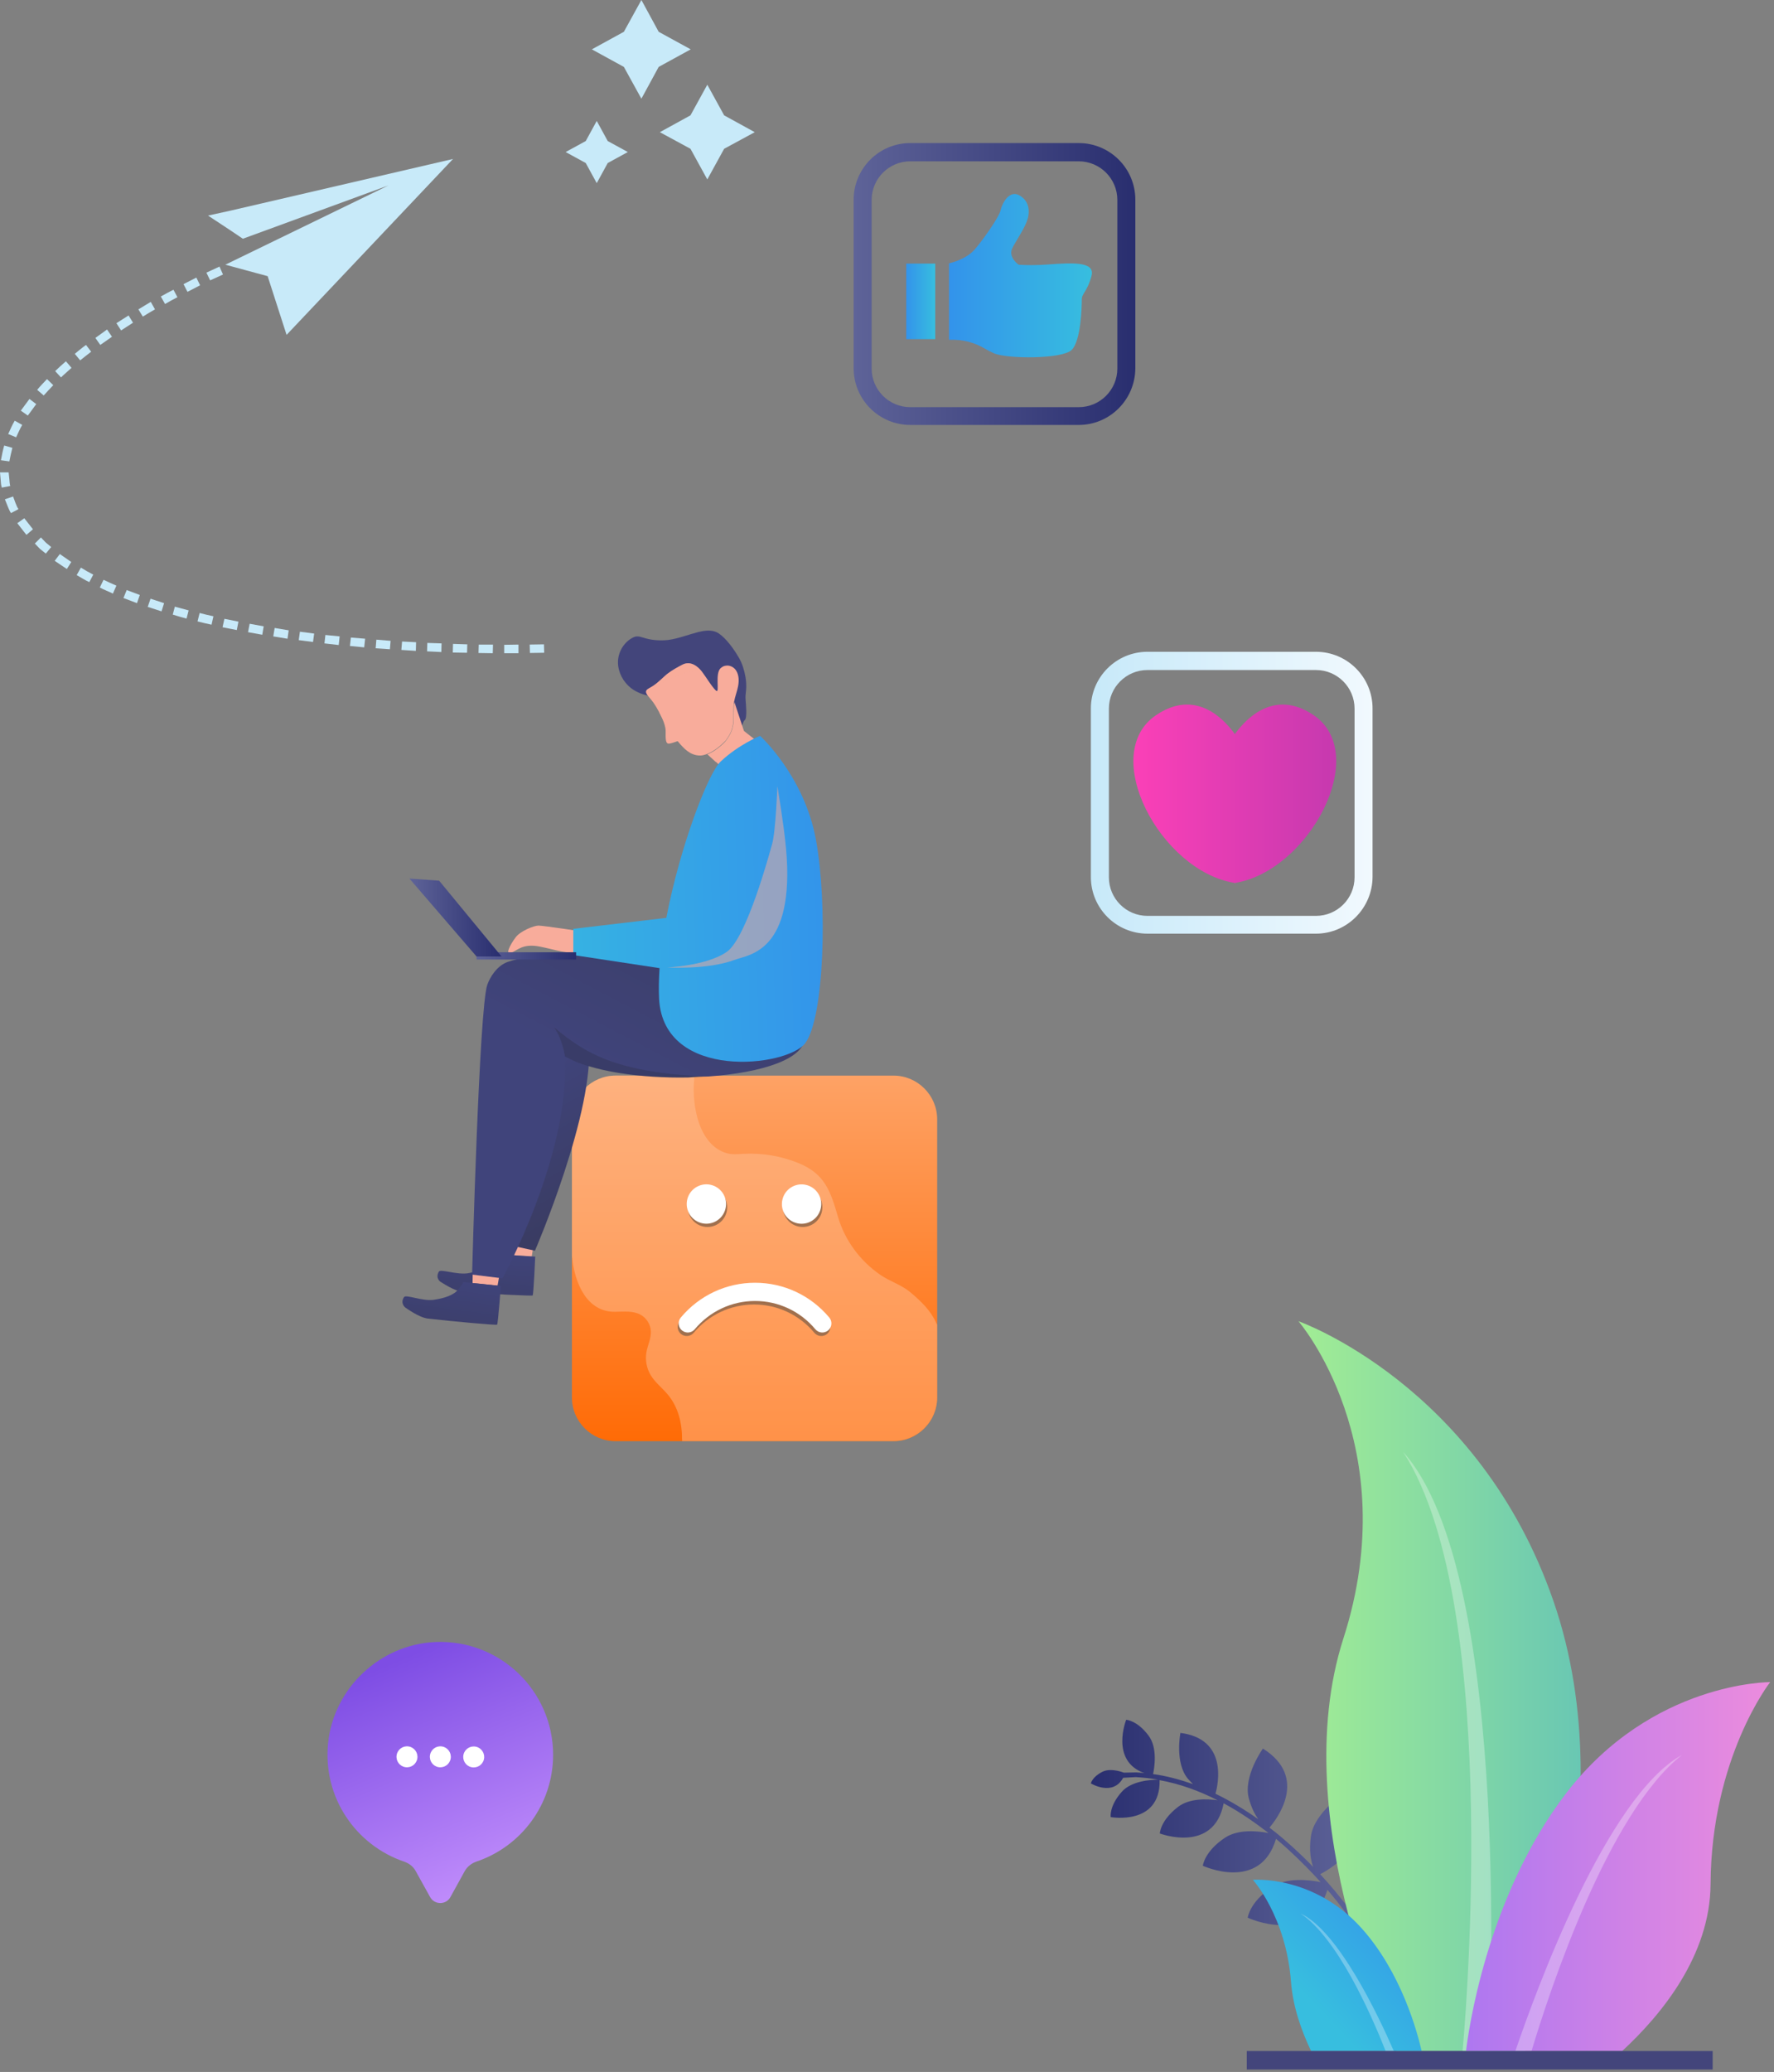 <svg width="335" height="391" viewBox="0 0 335 391" fill="none" xmlns="http://www.w3.org/2000/svg">
<rect x="0" y="0" width="335" height="391" fill="#808080" stroke="none"/>
<path d="M43.699 39.711L85.547 30L54.117 63.195L50.541 52.115L42.552 49.952L73.363 34.988L45.862 45.053L43.435 43.419L39.285 40.682L43.699 39.711Z" fill="#C8EAF9"/>
<path fill-rule="evenodd" clip-rule="evenodd" d="M30.371 55.952L31.166 57.365C31.96 56.923 32.711 56.482 33.505 56.084L32.755 54.672C31.96 55.069 31.166 55.511 30.371 55.952Z" fill="#C8EAF9"/>
<path fill-rule="evenodd" clip-rule="evenodd" d="M37.08 52.383L34.652 53.619L35.403 55.075L37.786 53.84L37.08 52.383Z" fill="#C8EAF9"/>
<path fill-rule="evenodd" clip-rule="evenodd" d="M41.449 50.305L38.977 51.452L39.683 52.909L42.111 51.806L41.449 50.305Z" fill="#C8EAF9"/>
<path fill-rule="evenodd" clip-rule="evenodd" d="M21.146 63.548L20.219 62.18L18.012 63.769L18.939 65.093L21.146 63.548Z" fill="#C8EAF9"/>
<path fill-rule="evenodd" clip-rule="evenodd" d="M24.28 59.531C23.529 60.017 22.735 60.502 21.984 60.988L22.867 62.356C23.618 61.871 24.368 61.385 25.119 60.9L24.28 59.531Z" fill="#C8EAF9"/>
<path fill-rule="evenodd" clip-rule="evenodd" d="M26.133 58.381L26.971 59.75C27.722 59.264 28.517 58.823 29.267 58.381L28.472 56.969C27.678 57.454 26.883 57.94 26.133 58.381Z" fill="#C8EAF9"/>
<path fill-rule="evenodd" clip-rule="evenodd" d="M8.874 71.539C8.256 72.201 7.593 72.863 7.02 73.57L8.256 74.629C8.829 73.967 9.447 73.349 10.065 72.687L8.874 71.539Z" fill="#C8EAF9"/>
<path fill-rule="evenodd" clip-rule="evenodd" d="M10.418 70.034L11.521 71.225C12.139 70.608 12.846 70.034 13.508 69.416L12.448 68.18C11.742 68.798 11.08 69.371 10.418 70.034Z" fill="#C8EAF9"/>
<path fill-rule="evenodd" clip-rule="evenodd" d="M17.215 66.374L16.244 65.094C15.493 65.624 14.831 66.197 14.125 66.771L15.14 68.007C15.802 67.478 16.509 66.904 17.215 66.374Z" fill="#C8EAF9"/>
<path fill-rule="evenodd" clip-rule="evenodd" d="M2.339 84.512L0.794 84.07C0.529 84.997 0.352 85.924 0.176 86.851L1.765 87.072C1.941 86.189 2.118 85.35 2.339 84.512Z" fill="#C8EAF9"/>
<path fill-rule="evenodd" clip-rule="evenodd" d="M4.195 80.185L2.783 79.391C2.297 80.185 1.944 81.068 1.547 81.907L3.048 82.525C3.401 81.774 3.754 80.936 4.195 80.185Z" fill="#C8EAF9"/>
<path fill-rule="evenodd" clip-rule="evenodd" d="M6.843 76.26L5.563 75.289L3.93 77.496L5.254 78.423L6.843 76.26Z" fill="#C8EAF9"/>
<path fill-rule="evenodd" clip-rule="evenodd" d="M3.266 98.732C3.839 99.482 4.413 100.188 4.987 100.939L6.223 99.879C5.693 99.173 5.12 98.511 4.59 97.805L3.266 98.732Z" fill="#C8EAF9"/>
<path fill-rule="evenodd" clip-rule="evenodd" d="M2.471 93.695L0.926 94.225L1.455 95.549C1.632 95.991 1.809 96.432 2.073 96.829L3.486 96.079C3.221 95.726 3.089 95.284 2.912 94.887L2.471 93.695Z" fill="#C8EAF9"/>
<path fill-rule="evenodd" clip-rule="evenodd" d="M1.766 90.429L1.633 89.148H0L0.132 90.605C0.177 91.091 0.177 91.576 0.353 92.018L1.942 91.709C1.81 91.311 1.81 90.87 1.766 90.429Z" fill="#C8EAF9"/>
<path fill-rule="evenodd" clip-rule="evenodd" d="M14.48 108.53C15.275 108.971 16.07 109.501 16.864 109.854L17.615 108.441C16.82 108.044 16.07 107.603 15.275 107.117L14.48 108.53Z" fill="#C8EAF9"/>
<path fill-rule="evenodd" clip-rule="evenodd" d="M10.328 105.835L12.623 107.38L13.462 106.056L11.299 104.555L10.328 105.835Z" fill="#C8EAF9"/>
<path fill-rule="evenodd" clip-rule="evenodd" d="M7.726 101.422L6.578 102.57L7.549 103.585L8.653 104.468L9.668 103.232L8.653 102.393L7.726 101.422Z" fill="#C8EAF9"/>
<path fill-rule="evenodd" clip-rule="evenodd" d="M27.898 114.529L30.503 115.368L30.988 113.823L28.428 112.984L27.898 114.529Z" fill="#C8EAF9"/>
<path fill-rule="evenodd" clip-rule="evenodd" d="M23.309 112.852L25.869 113.824L26.399 112.279L23.927 111.352L23.309 112.852Z" fill="#C8EAF9"/>
<path fill-rule="evenodd" clip-rule="evenodd" d="M18.848 110.871C19.642 111.312 20.525 111.621 21.32 112.018L21.982 110.518C21.187 110.164 20.349 109.811 19.554 109.414L18.848 110.871Z" fill="#C8EAF9"/>
<path fill-rule="evenodd" clip-rule="evenodd" d="M42.377 116.781L42.023 118.37L44.716 118.9L45.025 117.311L42.377 116.781Z" fill="#C8EAF9"/>
<path fill-rule="evenodd" clip-rule="evenodd" d="M37.301 117.269C38.184 117.49 39.066 117.71 39.949 117.887L40.303 116.298C39.42 116.121 38.537 115.9 37.698 115.68L37.301 117.269Z" fill="#C8EAF9"/>
<path fill-rule="evenodd" clip-rule="evenodd" d="M32.621 115.985C33.504 116.25 34.343 116.515 35.225 116.736L35.623 115.191C34.74 114.97 33.901 114.705 33.018 114.484L32.621 115.985Z" fill="#C8EAF9"/>
<path fill-rule="evenodd" clip-rule="evenodd" d="M56.635 119.211L56.414 120.8L59.107 121.153L59.328 119.564L56.635 119.211Z" fill="#C8EAF9"/>
<path fill-rule="evenodd" clip-rule="evenodd" d="M51.866 118.508L51.602 120.097L54.294 120.538L54.515 118.949L51.866 118.508Z" fill="#C8EAF9"/>
<path fill-rule="evenodd" clip-rule="evenodd" d="M47.145 117.711L46.836 119.3L49.529 119.786L49.794 118.197L47.145 117.711Z" fill="#C8EAF9"/>
<path fill-rule="evenodd" clip-rule="evenodd" d="M71.07 120.711L70.938 122.344L73.63 122.521L73.763 120.932L71.07 120.711Z" fill="#C8EAF9"/>
<path fill-rule="evenodd" clip-rule="evenodd" d="M66.259 120.312L66.082 121.902L68.775 122.166L68.951 120.533L66.259 120.312Z" fill="#C8EAF9"/>
<path fill-rule="evenodd" clip-rule="evenodd" d="M61.446 119.828L61.27 121.417L63.962 121.726L64.139 120.093L61.446 119.828Z" fill="#C8EAF9"/>
<path fill-rule="evenodd" clip-rule="evenodd" d="M85.548 121.508L85.504 123.141L88.197 123.185L88.241 121.596L85.548 121.508Z" fill="#C8EAF9"/>
<path fill-rule="evenodd" clip-rule="evenodd" d="M80.693 121.328L80.648 122.917L83.341 123.05L83.385 121.416L80.693 121.328Z" fill="#C8EAF9"/>
<path fill-rule="evenodd" clip-rule="evenodd" d="M75.925 121.062L75.793 122.652L78.53 122.828L78.574 121.195L75.925 121.062Z" fill="#C8EAF9"/>
<path fill-rule="evenodd" clip-rule="evenodd" d="M102.72 121.594L100.027 121.638L100.071 123.227L102.764 123.183L102.72 121.594Z" fill="#C8EAF9"/>
<path fill-rule="evenodd" clip-rule="evenodd" d="M95.215 121.685V123.274H97.907V121.641L95.215 121.685Z" fill="#C8EAF9"/>
<path fill-rule="evenodd" clip-rule="evenodd" d="M90.403 121.641L90.359 123.23L93.052 123.274L93.096 121.641H90.403Z" fill="#C8EAF9"/>
<path d="M176.975 211.224V263.729C176.975 268.262 173.269 271.969 168.737 271.969H116.238C111.706 271.969 108 268.262 108 263.729V211.224C108 206.691 111.706 202.984 116.238 202.984H168.729C173.261 202.976 176.975 206.691 176.975 211.224Z" fill="url(#paint0_linear_4211_101135)"/>
<g opacity="0.43">
<path d="M116.238 202.977C111.706 202.977 108 206.684 108 211.217V237.115C108.025 237.231 108.05 237.348 108.067 237.465C108.559 242.09 110.779 247.65 116.213 247.55C117.849 247.525 119.593 247.325 121.02 248.135C122.114 248.761 122.857 249.971 122.907 251.232C122.965 252.585 122.306 253.845 122.072 255.181C121.813 256.667 122.105 258.253 122.898 259.547C123.708 260.875 124.968 261.851 125.978 263.02C128.098 265.475 128.816 268.564 128.799 271.736C128.799 271.811 128.816 271.878 128.816 271.953H168.737C173.269 271.953 176.975 268.246 176.975 263.713V250.013C176.917 249.913 176.866 249.804 176.816 249.696C175.731 247.266 173.895 245.53 171.892 243.852C170.206 242.441 168.053 241.832 166.225 240.571C162.452 237.974 159.556 234.092 158.262 229.693C156.835 224.817 155.808 221.519 150.734 219.466C147.487 218.155 143.956 217.562 140.459 217.737C139.366 217.796 138.247 217.921 137.196 217.612C131.904 216.051 130.636 208.487 131.078 203.87C131.103 203.562 131.086 203.261 131.045 202.969H116.238V202.977Z" fill="#FFC69F"/>
</g>
<path d="M133.605 231.547C135.656 231.547 137.319 229.884 137.319 227.832C137.319 225.781 135.656 224.117 133.605 224.117C131.554 224.117 129.891 225.781 129.891 227.832C129.891 229.884 131.554 231.547 133.605 231.547Z" fill="#A0704E"/>
<path d="M151.577 231.547C153.629 231.547 155.292 229.884 155.292 227.832C155.292 225.781 153.629 224.117 151.577 224.117C149.526 224.117 147.863 225.781 147.863 227.832C147.863 229.884 149.526 231.547 151.577 231.547Z" fill="#A0704E"/>
<path d="M142.39 242.734C147.815 242.734 152.923 245.13 156.412 249.305C157.021 250.031 156.921 251.116 156.195 251.726C155.469 252.335 154.384 252.235 153.775 251.509C150.945 248.119 146.797 246.174 142.39 246.174C137.983 246.174 133.835 248.119 131.006 251.509C130.396 252.235 129.32 252.335 128.585 251.726C127.859 251.116 127.759 250.031 128.368 249.305C131.849 245.13 136.965 242.734 142.39 242.734Z" fill="#A0704E"/>
<path d="M134.813 230.646C136.709 229.861 137.609 227.688 136.824 225.792C136.038 223.896 133.866 222.996 131.971 223.781C130.075 224.567 129.175 226.74 129.96 228.636C130.745 230.531 132.918 231.431 134.813 230.646Z" fill="white"/>
<path d="M154.981 228.076C155.453 226.079 154.216 224.078 152.22 223.607C150.224 223.135 148.223 224.372 147.752 226.369C147.281 228.366 148.517 230.367 150.513 230.838C152.509 231.31 154.51 230.073 154.981 228.076Z" fill="white"/>
<path d="M142.581 242.07C148.007 242.07 153.115 244.466 156.604 248.641C157.213 249.367 157.113 250.452 156.386 251.062C155.66 251.671 154.575 251.571 153.966 250.845C151.137 247.455 146.988 245.51 142.581 245.51C138.175 245.51 134.026 247.455 131.197 250.845C130.588 251.571 129.511 251.671 128.776 251.062C128.05 250.452 127.95 249.367 128.559 248.641C132.04 244.466 137.148 242.07 142.581 242.07Z" fill="white"/>
<path d="M140.578 126.817C140.887 128.053 141.019 129.378 140.843 130.658C140.799 131.099 140.754 131.496 140.799 132.07C140.843 132.777 141.152 135.513 140.622 135.911C140.225 136.175 140.004 137.985 139.563 137.809C139.121 137.632 138.945 133.174 138.636 132.821C137.046 131.187 136.296 133.792 133.559 128.318C132.985 127.17 130.999 128.009 129.851 128.539C128.615 129.113 127.997 130.525 126.805 131.011C124.51 131.982 121.111 131.364 119.169 129.863C117.712 128.715 116.741 126.95 116.697 125.096C116.653 123.242 117.668 121.388 119.257 120.461C119.61 120.24 120.052 120.063 120.449 120.108C120.802 120.108 121.111 120.24 121.464 120.328C122.965 120.814 124.598 120.946 126.187 120.77C128.13 120.505 129.984 119.754 131.882 119.269C132.985 119.004 134.177 118.827 135.237 119.269C136.561 119.843 138.15 121.873 139.077 123.374C139.827 124.522 140.225 125.405 140.578 126.817Z" fill="#43457B"/>
<path d="M100.408 237.136L100.761 234.884L95.641 234.531L95.685 236.783L100.408 237.136Z" fill="#F8AC9B"/>
<path d="M93.964 236.695C93.964 236.695 93.081 238.329 92.331 238.858C91.889 239.167 90.963 239.829 88.402 240.271C86.372 240.624 83.193 239.432 82.884 239.962C82.134 241.198 83.193 241.948 83.282 241.948C83.326 241.948 85.754 243.67 87.519 243.802C92.596 244.2 100.497 244.597 100.586 244.464C100.762 244.288 101.071 237.137 101.071 237.137L93.964 236.695Z" fill="url(#paint1_linear_4211_101135)"/>
<path d="M106.318 181.508C106.318 181.508 99.697 182.92 98.24 189.498C96.828 196.075 95.371 234.788 95.371 234.788L101.021 236.024C101.021 236.024 112.454 209.582 111.174 196.472C109.982 183.406 106.318 181.508 106.318 181.508Z" fill="url(#paint2_linear_4211_101135)"/>
<path d="M93.958 242.604L94.355 240.397L89.278 239.867L89.234 242.118L93.958 242.604Z" fill="#F8AC9B"/>
<path d="M87.514 241.945C87.514 241.945 86.587 243.534 85.793 244.02C85.351 244.285 84.38 244.947 81.82 245.3C79.745 245.565 76.655 244.241 76.302 244.77C75.507 245.962 76.523 246.757 76.611 246.801C76.655 246.801 79.039 248.611 80.804 248.832C85.837 249.405 93.738 250.112 93.871 249.979C94.047 249.803 94.577 242.696 94.577 242.696L87.514 241.945Z" fill="url(#paint3_linear_4211_101135)"/>
<path d="M127.773 181.734C127.773 181.734 104.598 178.512 95.902 181.514C93.783 182.264 92.503 184.471 92.018 185.84C90.473 190.254 89.148 240.532 89.148 240.532L94.887 241.238C94.887 241.238 107.821 217.755 106.629 199.303C111.573 202.172 120.975 203.497 129.98 203.32C131.128 203.232 132.408 203.143 133.821 203.143C143.753 202.437 152.184 199.877 152.007 195.507C151.698 188.576 133.07 180.013 127.773 181.734Z" fill="url(#paint4_linear_4211_101135)"/>
<path opacity="0.2" d="M106.675 199.349C111.619 202.218 121.021 203.542 130.027 203.366C131.174 203.277 132.454 203.189 133.867 203.189C117.225 202.483 111.001 199.26 104.645 193.875C106.278 196.215 106.675 199.349 106.675 199.349Z" fill="#221F1F"/>
<path d="M110.207 175.82C110.207 175.82 102.57 174.672 101.688 174.672C100.849 174.672 98.2 175.687 97.317 176.967C96.391 178.203 95.287 180.278 96.523 179.792C97.759 179.351 98.686 177.983 101.997 178.645C105.307 179.307 106.808 180.057 109.898 179.66C112.988 179.307 110.207 175.82 110.207 175.82Z" fill="#F8AC9B"/>
<path d="M133.602 142.357C134.175 142.136 134.793 141.783 135.323 141.386C135.941 140.944 136.471 140.459 136.868 140.061C137.354 139.532 137.972 138.516 138.192 137.854C138.281 137.545 138.369 137.28 138.413 137.015C138.501 136.618 138.546 136.221 138.546 135.868C138.59 134.808 138.501 133.749 138.678 132.469L140.488 137.942L144.814 141.341L138.192 146.462L136.515 144.961L133.602 142.357Z" fill="#F8AC9B"/>
<path d="M124.508 134.453C124.508 134.453 125.7 136.572 125.7 137.94C125.7 139.309 125.611 140.457 126.406 140.324C127.245 140.192 129.231 139.397 129.231 139.397L127.333 134.983L124.508 134.453Z" fill="#F8AC9B"/>
<path opacity="0.5" d="M133.602 142.357C134.175 142.136 134.793 141.783 135.323 141.386C135.941 140.944 136.471 140.459 136.868 140.061C137.354 139.532 137.972 138.516 138.192 137.854C138.281 137.545 138.369 137.28 138.413 137.016C138.413 137.016 138.722 137.898 137.398 141.033C137.045 141.827 135.279 143.637 135.147 143.814L133.602 142.357Z" fill="#F8AC9B"/>
<path d="M122.655 131.674C121.331 130.217 122.214 130.129 123.273 129.466C124.288 128.848 125.392 127.612 126.187 127.039C127.025 126.421 127.908 125.935 128.835 125.449C130.424 124.611 131.793 125.803 132.499 126.685L132.543 126.73C133.205 127.568 134.529 129.775 135.236 130.349C135.986 130.923 134.927 127.039 136.119 126.067C136.383 125.847 136.648 125.67 137.046 125.626C137.752 125.494 138.546 125.847 138.988 126.509C139.562 127.392 139.562 128.495 139.385 129.466C139.209 130.438 138.811 131.409 138.635 132.38C138.414 133.616 138.546 134.675 138.502 135.779C138.502 136.176 138.458 136.529 138.37 136.926C138.326 137.191 138.237 137.5 138.149 137.765C137.928 138.471 137.31 139.487 136.825 139.972C136.428 140.37 135.898 140.855 135.28 141.297C134.75 141.694 134.132 142.047 133.558 142.268C133.117 142.444 132.631 142.577 132.234 142.577C131.704 142.577 131.263 142.488 130.821 142.312C129.365 141.738 128.35 140.281 127.158 138.913C125.304 136.75 124.597 133.836 122.655 131.674Z" fill="#F8AC9B"/>
<path opacity="0.5" d="M127.687 127.657C125.436 128.539 121.904 130.482 123.449 129.334C124.465 128.716 125.392 127.612 126.186 127.039C127.025 126.421 127.908 125.935 128.835 125.449C130.424 124.611 131.792 125.803 132.499 126.685L132.543 126.73C131.527 126.288 129.85 126.818 127.687 127.657Z" fill="#F8AC9B"/>
<path d="M154.082 158.466C151.875 146.416 143.532 138.867 143.532 138.867C143.532 138.867 139.426 140.545 136.072 143.723C133.688 145.974 128.391 159.835 125.83 173.21L108.262 175.285V180.229L124.55 182.701C124.418 184.731 124.374 186.718 124.462 188.528C125.345 204.066 148.652 201.373 152.051 196.871C155.671 192.059 156.289 170.517 154.082 158.466Z" fill="url(#paint5_linear_4211_101135)"/>
<path opacity="0.5" d="M125.965 182.57C125.965 182.57 133.513 182.261 137.265 179.612C141.017 176.964 145.299 161.072 145.785 159.351C146.491 156.967 146.8 148.359 146.8 148.359C146.8 148.359 148.036 155.687 148.433 160.101C150.199 179.701 141.371 180.142 138.81 181.113C133.646 183.055 125.965 182.57 125.965 182.57Z" fill="#F8AC9B"/>
<path d="M108.789 179.703H89.984V181.072H108.789V179.703Z" fill="url(#paint6_linear_4211_101135)"/>
<path d="M82.922 166.194L94.709 180.496H89.985L77.316 165.797L82.922 166.194Z" fill="url(#paint7_linear_4211_101135)"/>
<path d="M248.509 176.192H216.683C210.812 176.192 206 171.424 206 165.509V133.683C206 127.812 210.767 123 216.683 123H248.509C254.38 123 259.192 127.767 259.192 133.683V165.509C259.148 171.38 254.38 176.192 248.509 176.192ZM216.683 126.443C212.666 126.443 209.399 129.71 209.399 133.727V165.553C209.399 169.57 212.666 172.837 216.683 172.837H248.509C252.526 172.837 255.793 169.57 255.793 165.553V133.727C255.793 129.71 252.526 126.443 248.509 126.443H216.683Z" fill="url(#paint8_linear_4211_101135)"/>
<path d="M248.066 134.959C240.694 129.971 235.353 135.533 233.19 138.534C231.027 135.533 225.686 129.971 218.314 134.959C207.411 142.33 219.153 164.358 233.102 166.609C233.102 166.609 233.102 166.609 233.102 166.653C233.146 166.653 233.146 166.653 233.19 166.653C233.234 166.653 233.234 166.653 233.278 166.653C233.278 166.653 233.278 166.653 233.278 166.609C247.183 164.313 258.925 142.33 248.066 134.959Z" fill="url(#paint9_linear_4211_101135)"/>
<path d="M203.712 80.192H171.886C166.015 80.192 161.203 75.424 161.203 69.509V37.682C161.203 31.811 165.971 27 171.886 27H203.712C209.583 27 214.395 31.767 214.395 37.682V69.509C214.351 75.424 209.583 80.192 203.712 80.192ZM171.886 30.443C167.869 30.443 164.602 33.71 164.602 37.727V69.553C164.602 73.57 167.869 76.837 171.886 76.837H203.712C207.729 76.837 210.996 73.57 210.996 69.553V37.727C210.996 33.71 207.729 30.443 203.712 30.443H171.886Z" fill="url(#paint10_linear_4211_101135)"/>
<path d="M197.883 49.913C195.544 50.09 193.69 50.046 192.365 49.957C192.365 49.957 190.556 48.721 191.041 47.132C191.35 46.205 193.204 43.601 193.866 41.879C194.528 40.202 194.528 38.039 192.542 36.891C190.6 35.743 189.231 38.392 188.966 39.628C188.702 40.996 185.258 45.764 183.934 47.221C182.213 49.075 179.211 49.693 179.211 49.693V64.127H179.432C181.727 64.039 184.022 64.613 186.009 65.805C186.539 66.114 187.112 66.423 187.73 66.687C190.247 67.747 200.62 67.791 202.386 66.025C204.151 64.26 204.284 57.771 204.284 56.535C204.284 55.343 205.299 55.078 206.094 52.164C206.932 49.339 202.695 49.56 197.883 49.913Z" fill="url(#paint11_linear_4211_101135)"/>
<path d="M176.606 49.742H171.133V64H176.606V49.742Z" fill="url(#paint12_linear_4211_101135)"/>
<path d="M212.092 335.494C210.149 339.07 206 336.554 206 336.554C206 336.554 206.221 335.362 208.119 334.391C209.531 333.64 211.518 334.258 212.224 334.523L214.52 334.479H214.564C215.093 334.523 215.579 334.523 216.109 334.611C209.576 332.316 212.666 324.547 212.666 324.547C212.666 324.547 214.74 324.635 216.903 327.549C218.669 329.888 217.963 333.817 217.742 334.788C220.346 335.141 222.862 335.847 225.29 336.686C224.981 336.377 224.672 336.068 224.319 335.671C221.803 332.669 222.907 327.019 222.907 327.019C231.868 328.167 230.058 336.598 229.528 338.496C232.441 339.909 235.178 341.586 237.606 343.307C236.988 342.425 236.326 341.189 235.84 339.423C234.693 335.229 238.489 329.976 238.489 329.976C247.273 335.494 240.961 343.44 239.725 344.897C241.314 346.088 242.727 347.324 244.051 348.516C245.463 349.796 246.788 351.077 247.98 352.313C247.538 351.121 247.185 349.267 247.538 346.618C248.156 341.895 254.204 338.187 254.204 338.187C260.604 347.236 251.467 352.577 249.304 353.681C253.365 358.095 255.705 361.538 255.749 361.583L254.954 362.112C254.91 362.068 253.409 359.817 250.672 356.639C247.273 367.365 235.62 361.892 235.62 361.892C235.62 361.892 235.929 358.978 240.21 356.109C242.991 354.255 247.141 354.74 249.392 355.182C247.715 353.328 245.684 351.253 243.389 349.134C242.638 348.428 241.8 347.722 240.961 347.015C237.959 357.124 227.144 352.092 227.144 352.092C227.144 352.092 227.409 349.399 231.338 346.795C233.81 345.161 237.474 345.515 239.548 345.912C237.032 343.97 234.207 341.983 231.073 340.306C229.219 349.885 219.022 346 219.022 346C219.022 346 219.066 343.616 222.421 341.012C224.628 339.291 228.071 339.467 229.925 339.732C226.57 338.01 222.862 336.642 218.978 335.936C219.154 344.588 209.752 342.91 209.752 342.91C209.752 342.91 209.399 340.88 211.827 338.143C213.681 336.024 217.521 335.847 218.669 335.847C217.301 335.583 215.888 335.45 214.475 335.362L212.092 335.494Z" fill="url(#paint13_linear_4211_101135)"/>
<path d="M287.973 387.053C287.973 387.053 307.484 343.043 293.359 302.167C279.233 261.291 245.199 249.328 245.199 249.328C245.199 249.328 265.417 272.724 253.675 309.23C242.595 343.749 263.739 387.053 263.739 387.053H287.973Z" fill="url(#paint14_linear_4211_101135)"/>
<path opacity="0.3" d="M281.089 387.049C281.089 387.049 286.077 297.528 264.977 274C284.179 303.664 276.189 387.049 276.189 387.049H281.089Z" fill="white"/>
<path d="M247.581 387.056H268.461C267.622 383.392 264.62 372.268 257.16 363.925C248.067 353.773 236.59 354.744 236.59 354.744C236.59 354.744 242.814 361.586 243.785 373.902C244.138 378.757 245.816 383.348 247.581 387.056Z" fill="url(#paint15_linear_4211_101135)"/>
<path d="M295.785 338.361C280.6 358.137 277.201 383.96 276.848 387.05H306.335C313.795 380.164 322.933 368.996 323.021 355.577C323.153 331.651 334.277 317.438 334.277 317.438C334.277 317.438 311.985 317.305 295.785 338.361Z" fill="url(#paint16_linear_4211_101135)"/>
<path opacity="0.3" d="M261.662 387.057H263.207C260.249 380.259 252.657 364.324 245.594 361.102C252.568 365.737 258.925 380.127 261.662 387.057Z" fill="white"/>
<path opacity="0.3" d="M286.164 387.049H289.21C292.785 375.174 303.777 342.067 317.638 331.164C303.38 339.066 290.004 375.792 286.164 387.049Z" fill="white"/>
<path d="M323.418 387.055H235.441V390.542H323.418V387.055Z" fill="#43457B"/>
<path d="M124.386 6.003L130.434 9.314L124.386 12.625L121.12 18.628L117.809 12.625L111.762 9.314L117.809 6.003L121.12 0L124.386 6.003Z" fill="#C8EAF9"/>
<path d="M114.762 26.617L118.558 28.691L114.762 30.766L112.687 34.562L110.613 30.766L106.816 28.691L110.613 26.617L112.687 22.82L114.762 26.617Z" fill="#C8EAF9"/>
<path d="M136.745 21.767L142.527 24.945L136.745 28.079L133.566 33.862L130.388 28.079L124.605 24.945L130.388 21.767L133.566 15.984L136.745 21.767Z" fill="#C8EAF9"/>
<path d="M104.448 331.157C104.448 319.103 94.429 309.379 82.255 309.869C71.816 310.29 63.005 318.56 61.954 328.949C60.921 339.251 67.244 348.222 76.3 351.305C77.228 351.621 78.016 352.217 78.489 353.075L81.222 357.998C82.063 359.505 84.235 359.505 85.058 357.998L87.755 353.11C88.246 352.234 89.069 351.603 90.015 351.288C98.423 348.432 104.448 340.495 104.448 331.157Z" fill="url(#paint17_linear_4211_101135)"/>
<path d="M78.806 331.849C78.98 330.77 78.247 329.753 77.168 329.579C76.089 329.404 75.072 330.138 74.898 331.217C74.724 332.297 75.457 333.313 76.536 333.488C77.615 333.662 78.631 332.929 78.806 331.849Z" fill="white"/>
<path d="M85.107 331.849C85.281 330.77 84.548 329.753 83.469 329.579C82.389 329.404 81.373 330.138 81.199 331.217C81.024 332.297 81.758 333.313 82.837 333.488C83.916 333.662 84.932 332.929 85.107 331.849Z" fill="white"/>
<path d="M91.382 332.008C91.63 330.943 90.967 329.878 89.903 329.631C88.838 329.383 87.774 330.046 87.526 331.111C87.279 332.176 87.941 333.24 89.006 333.487C90.071 333.735 91.135 333.073 91.382 332.008Z" fill="white"/>
<defs>
<linearGradient id="paint0_linear_4211_101135" x1="142.487" y1="202.984" x2="142.487" y2="271.969" gradientUnits="userSpaceOnUse">
<stop stop-color="#FEA265"/>
<stop offset="1" stop-color="#FF6B06"/>
</linearGradient>
<linearGradient id="paint1_linear_4211_101135" x1="90.879" y1="250.028" x2="92.278" y2="235.531" gradientUnits="userSpaceOnUse">
<stop stop-color="#3A3C63"/>
<stop offset="1" stop-color="#40447B"/>
</linearGradient>
<linearGradient id="paint2_linear_4211_101135" x1="112.035" y1="227.632" x2="98.245" y2="203.014" gradientUnits="userSpaceOnUse">
<stop stop-color="#3A3C63"/>
<stop offset="1" stop-color="#40447B"/>
</linearGradient>
<linearGradient id="paint3_linear_4211_101135" x1="83.985" y1="255.142" x2="85.881" y2="240.749" gradientUnits="userSpaceOnUse">
<stop stop-color="#3A3C63"/>
<stop offset="1" stop-color="#40447B"/>
</linearGradient>
<linearGradient id="paint4_linear_4211_101135" x1="135.272" y1="165.809" x2="115.659" y2="203.293" gradientUnits="userSpaceOnUse">
<stop stop-color="#3A3C63"/>
<stop offset="1" stop-color="#40447B"/>
</linearGradient>
<linearGradient id="paint5_linear_4211_101135" x1="158.055" y1="169.212" x2="87.767" y2="171.12" gradientUnits="userSpaceOnUse">
<stop stop-color="#3393EB"/>
<stop offset="0.999" stop-color="#37BEDF"/>
</linearGradient>
<linearGradient id="paint6_linear_4211_101135" x1="89.975" y1="180.398" x2="108.768" y2="180.398" gradientUnits="userSpaceOnUse">
<stop stop-color="#5E6398"/>
<stop offset="1" stop-color="#292E6F"/>
</linearGradient>
<linearGradient id="paint7_linear_4211_101135" x1="77.309" y1="173.143" x2="94.714" y2="173.143" gradientUnits="userSpaceOnUse">
<stop stop-color="#5E6398"/>
<stop offset="1" stop-color="#292E6F"/>
</linearGradient>
<linearGradient id="paint8_linear_4211_101135" x1="206.01" y1="149.606" x2="259.155" y2="149.606" gradientUnits="userSpaceOnUse">
<stop stop-color="#C7E9F9"/>
<stop offset="1" stop-color="#F1F9FE"/>
</linearGradient>
<linearGradient id="paint9_linear_4211_101135" x1="214.03" y1="149.787" x2="252.328" y2="149.787" gradientUnits="userSpaceOnUse">
<stop stop-color="#FB40B7"/>
<stop offset="1" stop-color="#C639AF"/>
</linearGradient>
<linearGradient id="paint10_linear_4211_101135" x1="161.21" y1="53.615" x2="214.355" y2="53.615" gradientUnits="userSpaceOnUse">
<stop stop-color="#5E6398"/>
<stop offset="1" stop-color="#292E6F"/>
</linearGradient>
<linearGradient id="paint11_linear_4211_101135" x1="179.205" y1="52.045" x2="206.201" y2="52.045" gradientUnits="userSpaceOnUse">
<stop stop-color="#3393EB"/>
<stop offset="0.999" stop-color="#37BEDF"/>
</linearGradient>
<linearGradient id="paint12_linear_4211_101135" x1="171.125" y1="56.859" x2="176.586" y2="56.859" gradientUnits="userSpaceOnUse">
<stop stop-color="#3393EB"/>
<stop offset="0.999" stop-color="#37BEDF"/>
</linearGradient>
<linearGradient id="paint13_linear_4211_101135" x1="256.414" y1="343.914" x2="206.013" y2="343.914" gradientUnits="userSpaceOnUse">
<stop stop-color="#5E6398"/>
<stop offset="1" stop-color="#292E6F"/>
</linearGradient>
<linearGradient id="paint14_linear_4211_101135" x1="245.199" y1="318.183" x2="298.484" y2="318.183" gradientUnits="userSpaceOnUse">
<stop stop-color="#A2ED94"/>
<stop offset="1" stop-color="#69C7B3"/>
</linearGradient>
<linearGradient id="paint15_linear_4211_101135" x1="266.849" y1="357.183" x2="246.484" y2="376.634" gradientUnits="userSpaceOnUse">
<stop stop-color="#3393EB"/>
<stop offset="0.999" stop-color="#37BEDF"/>
</linearGradient>
<linearGradient id="paint16_linear_4211_101135" x1="276.859" y1="352.243" x2="334.298" y2="352.243" gradientUnits="userSpaceOnUse">
<stop stop-color="#AE77F0"/>
<stop offset="0.999" stop-color="#EC8CDD"/>
</linearGradient>
<linearGradient id="paint17_linear_4211_101135" x1="83.146" y1="309.852" x2="104" y2="359" gradientUnits="userSpaceOnUse">
<stop stop-color="#7E4DE4"/>
<stop offset="1" stop-color="#CA96FF"/>
</linearGradient>
</defs>
</svg>

